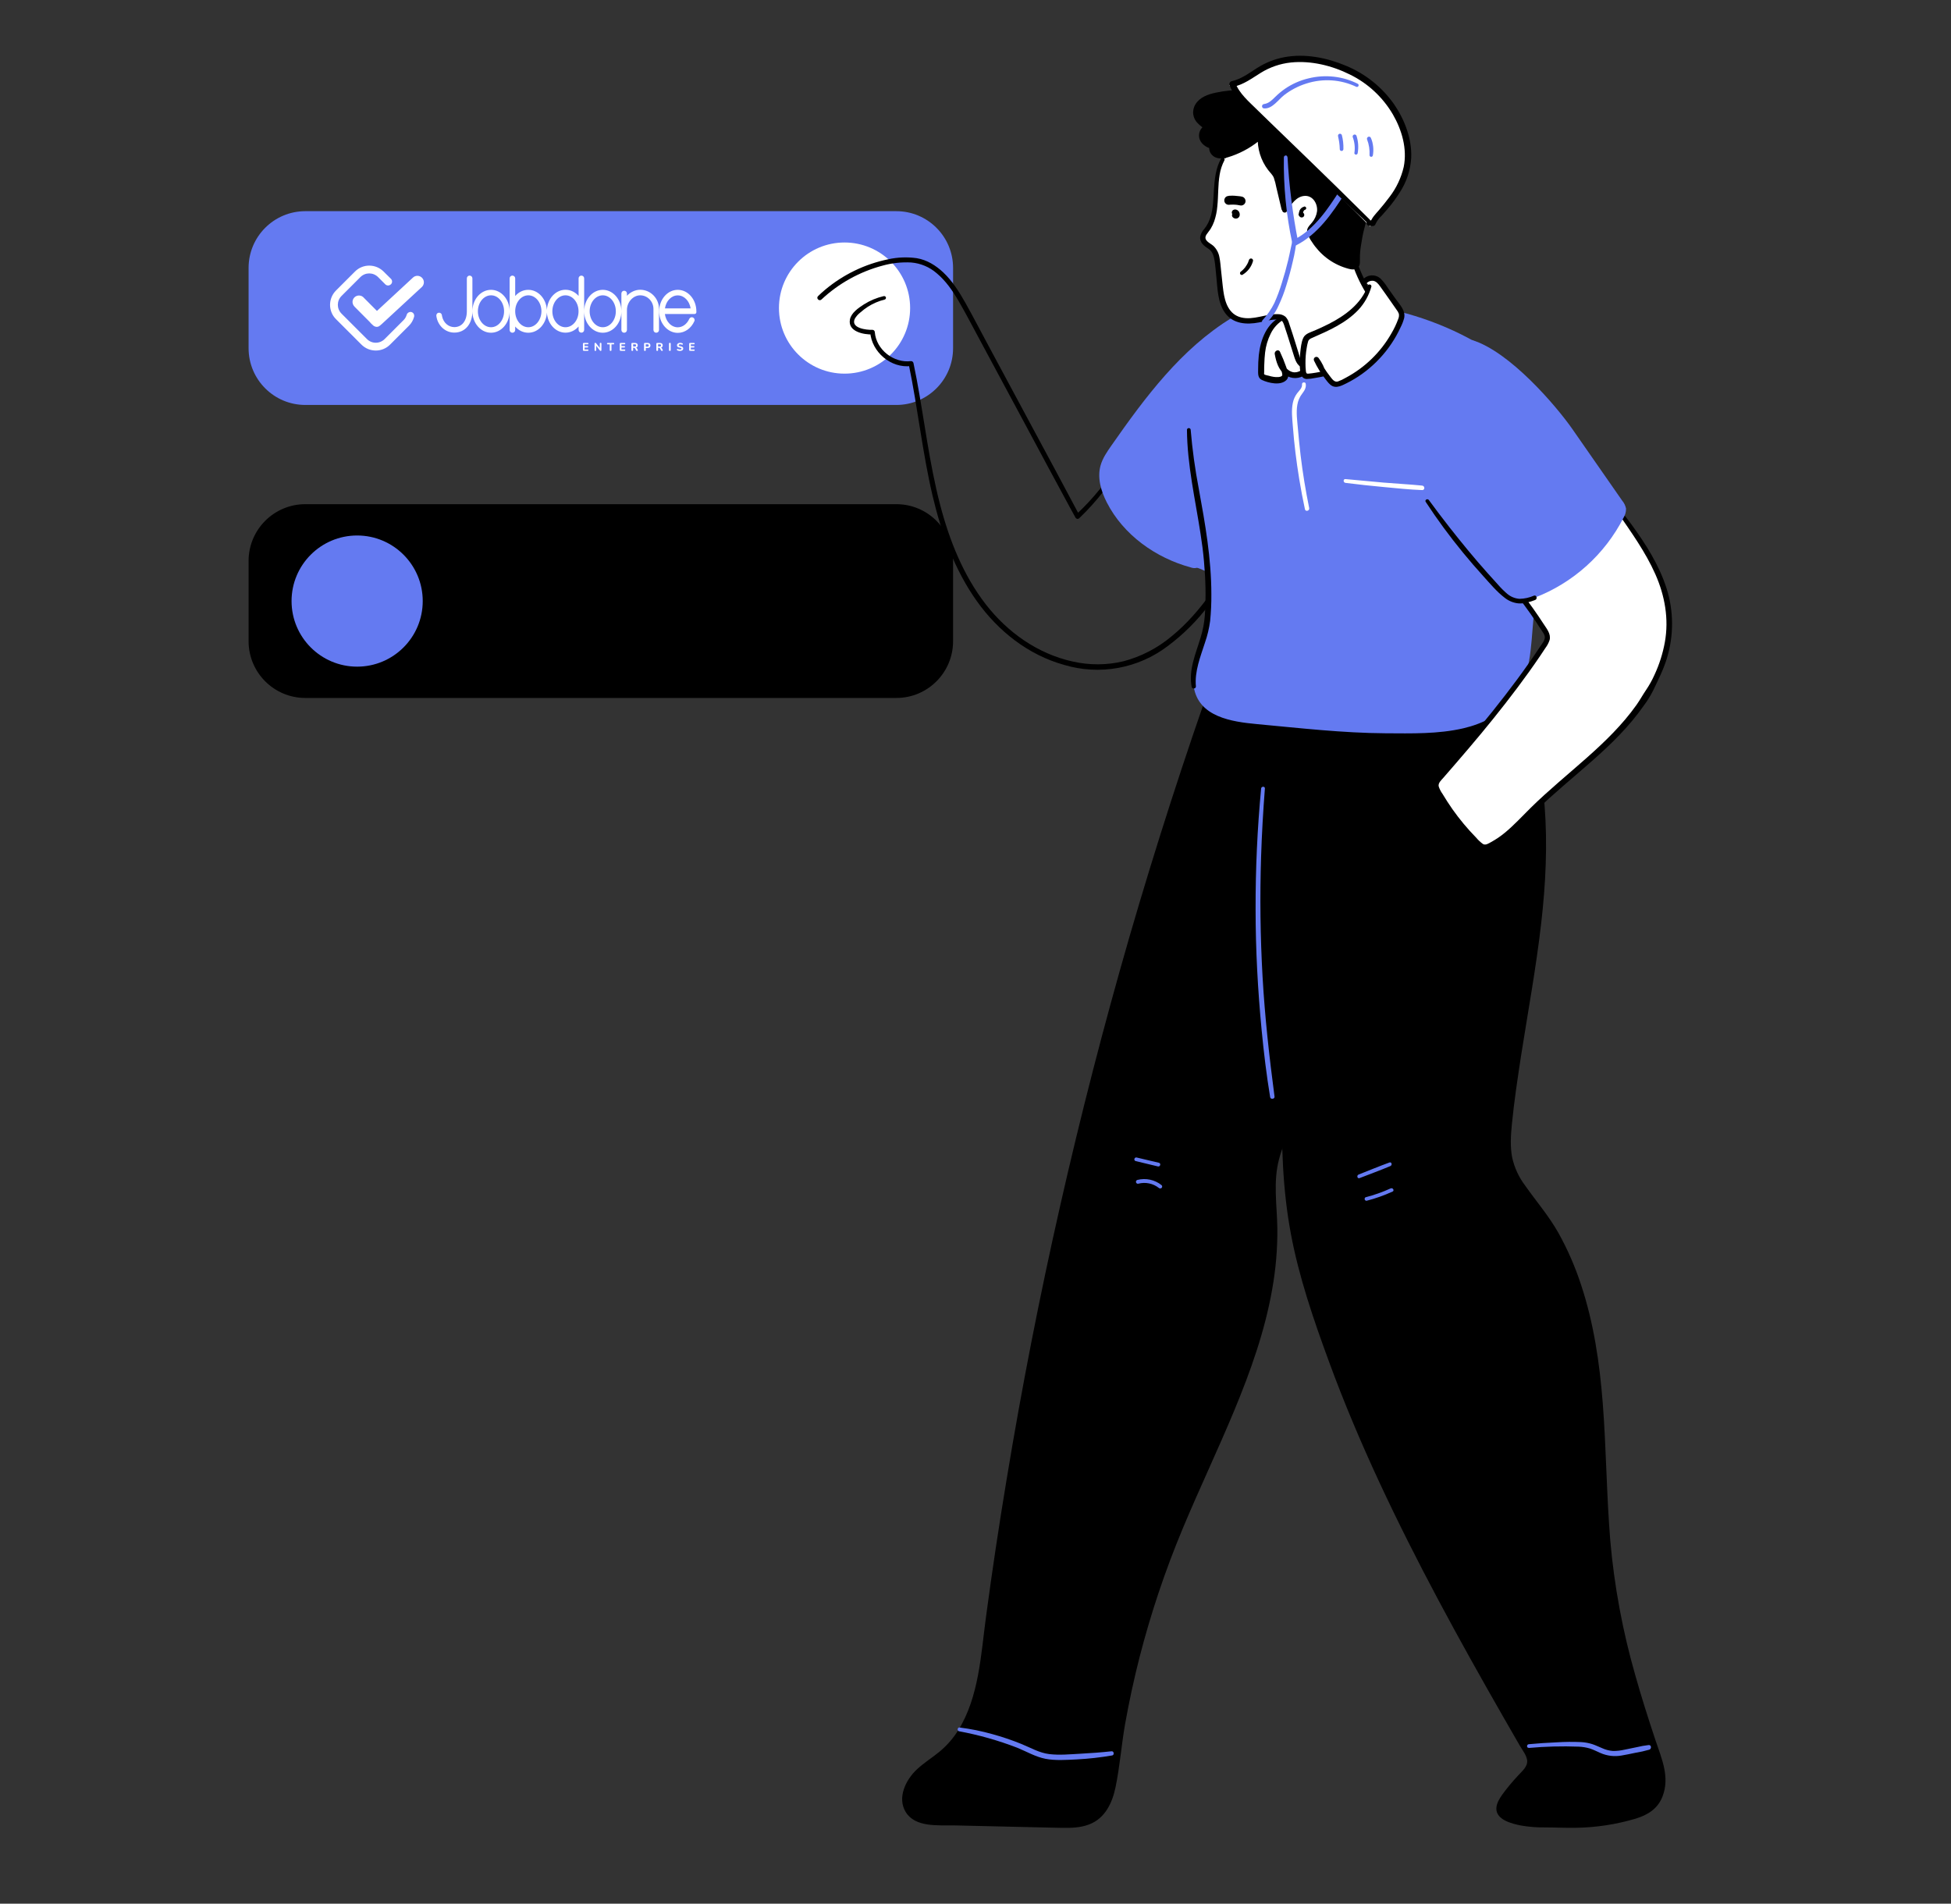 <svg width="331" height="323" viewBox="0 0 331 323" fill="none" xmlns="http://www.w3.org/2000/svg">
<rect x="0" y="0" width="331" height="323" fill="#333333" stroke="none"/>
<g clip-path="url(#clip0_2050_139225)">
<path d="M152.069 35.831H51.801C46.485 35.831 42.175 40.14 42.175 45.457V59.084C42.175 64.4 46.485 68.71 51.801 68.71H152.069C157.385 68.71 161.695 64.4 161.695 59.084V45.457C161.695 40.14 157.385 35.831 152.069 35.831Z" fill="#647AF1"/>
<path fill-rule="evenodd" clip-rule="evenodd" d="M69.539 52.939C69.569 52.924 69.598 52.924 69.627 52.924C69.994 52.924 70.287 53.218 70.272 53.599V53.599C70.272 53.643 70.272 53.687 70.257 53.731C70.257 53.76 70.243 53.804 70.228 53.833C70.082 54.361 69.788 54.859 69.378 55.27L66.183 58.465C64.849 59.813 62.665 59.813 61.316 58.465L57.007 54.156C55.658 52.822 55.658 50.638 57.007 49.289L60.217 46.079C61.551 44.731 63.735 44.731 65.083 46.079L66.3 47.281L66.359 47.34C66.461 47.457 66.52 47.618 66.52 47.779C66.52 47.955 66.446 48.117 66.329 48.234L66.285 48.263C66.168 48.366 66.021 48.439 65.846 48.439C65.655 48.439 65.494 48.366 65.376 48.249L65.362 48.234L64.145 47.017C63.31 46.182 61.976 46.182 61.14 47.017L57.945 50.213C57.109 51.048 57.109 52.382 57.945 53.218L62.254 57.527C63.075 58.362 64.424 58.362 65.259 57.527L68.454 54.331C68.704 54.082 68.88 53.789 68.982 53.467C69.041 53.188 69.261 52.983 69.539 52.939ZM71.914 47.897C71.914 48.23 71.768 48.524 71.54 48.724L64.746 55.006L64.744 55.003C64.709 55.033 64.674 55.064 64.639 55.095L64.639 55.095L64.639 55.095L64.639 55.095L64.639 55.095L64.639 55.095L64.639 55.095L64.639 55.095L64.639 55.095L64.638 55.095C64.436 55.275 64.227 55.46 63.94 55.46C63.736 55.46 63.551 55.389 63.39 55.278L63.383 55.284L63.339 55.24C63.276 55.192 63.218 55.137 63.163 55.079L62.885 54.815C62.845 54.774 62.811 54.729 62.783 54.682L60.144 52.03L60.148 52.026C59.943 51.825 59.814 51.545 59.806 51.239C59.806 50.623 60.305 50.139 60.906 50.139C61.254 50.139 61.568 50.307 61.77 50.565L63.953 52.757L70.027 47.129C70.228 46.923 70.508 46.797 70.814 46.797C71.415 46.797 71.914 47.296 71.914 47.897ZM83.304 49.175C81.561 49.175 80.146 50.798 80.146 52.816C80.146 54.822 81.561 56.456 83.304 56.456C85.042 56.456 86.453 54.833 86.462 52.835V55.985C86.462 56.248 86.671 56.456 86.934 56.456C87.197 56.456 87.406 56.248 87.406 55.985V55.404C87.987 56.072 88.776 56.456 89.632 56.456C91.314 56.456 92.69 54.935 92.785 53.025C92.884 54.93 94.258 56.445 95.937 56.445C96.782 56.445 97.571 56.072 98.163 55.392V55.974C98.163 56.237 98.372 56.445 98.635 56.445C98.898 56.445 99.107 56.237 99.107 55.974V52.815V47.233C99.107 46.97 98.898 46.762 98.635 46.762C98.372 46.762 98.163 46.97 98.163 47.233V50.216C97.582 49.547 96.793 49.164 95.937 49.164C94.252 49.164 92.874 50.691 92.784 52.605C92.68 50.686 91.304 49.175 89.632 49.175C88.776 49.175 87.998 49.547 87.406 50.227V47.233C87.406 46.97 87.197 46.762 86.934 46.762C86.671 46.762 86.462 46.97 86.462 47.233V52.796C86.453 50.787 85.042 49.175 83.304 49.175ZM83.304 55.524C82.076 55.524 81.078 54.307 81.078 52.816C81.078 51.324 82.076 50.107 83.304 50.107C84.532 50.096 85.519 51.313 85.519 52.816C85.519 54.307 84.532 55.524 83.304 55.524ZM87.406 52.815C87.406 54.307 88.403 55.524 89.632 55.524C90.849 55.524 91.847 54.307 91.858 52.815C91.858 51.324 90.86 50.107 89.632 50.107C88.403 50.107 87.406 51.324 87.406 52.815ZM95.937 55.524C94.709 55.524 93.711 54.307 93.711 52.815C93.711 51.324 94.709 50.107 95.937 50.107C97.166 50.107 98.153 51.324 98.153 52.815C98.163 54.307 97.166 55.524 95.937 55.524ZM99.107 52.816C99.107 50.809 100.521 49.175 102.265 49.175C104.003 49.175 105.414 50.798 105.423 52.796V49.8C105.423 49.537 105.632 49.328 105.895 49.328C106.158 49.328 106.366 49.537 106.366 49.8V50.184C106.98 49.537 107.792 49.164 108.614 49.164C110.38 49.164 111.817 50.633 111.806 52.432V52.816V55.985C111.806 56.248 111.597 56.456 111.334 56.456C111.071 56.456 110.863 56.248 110.863 55.985V52.432C110.863 51.149 109.854 50.107 108.614 50.107C107.419 50.107 106.366 51.258 106.366 52.585V55.985C106.366 56.248 106.158 56.456 105.895 56.456C105.632 56.456 105.423 56.248 105.423 55.985V52.835C105.414 54.833 104.003 56.456 102.265 56.456C100.521 56.456 99.107 54.822 99.107 52.816ZM100.039 52.816C100.039 54.307 101.037 55.524 102.265 55.524C103.493 55.524 104.48 54.318 104.48 52.816C104.48 51.324 103.493 50.107 102.265 50.107C101.037 50.107 100.039 51.324 100.039 52.816ZM111.828 52.827C111.828 50.809 113.242 49.175 114.986 49.175C116.73 49.175 118.144 50.809 118.144 52.837V52.969C118.144 53.145 118.002 53.276 117.826 53.276H112.804C112.88 53.857 113.111 54.395 113.473 54.8C113.878 55.272 114.427 55.535 114.986 55.535C115.797 55.535 116.543 54.987 116.938 54.11C117.015 53.934 117.19 53.824 117.377 53.824C117.434 53.824 117.483 53.841 117.538 53.86L117.563 53.868C117.804 53.978 117.914 54.252 117.804 54.493C117.256 55.722 116.181 56.478 114.986 56.478C113.242 56.478 111.828 54.833 111.828 52.827ZM117.168 52.322C116.971 51.05 116.061 50.118 114.986 50.118C113.911 50.118 113.001 51.05 112.815 52.322H117.168ZM80.146 47.233C80.146 46.97 79.937 46.762 79.674 46.762C79.411 46.762 79.203 46.97 79.203 47.233V52.804C79.203 54.449 78.369 55.502 77.075 55.502C76.088 55.502 75.244 54.767 75.013 53.715C74.994 53.646 74.983 53.569 74.973 53.499L74.97 53.473C74.937 53.232 74.739 53.057 74.498 53.057H74.443C74.323 53.068 74.202 53.133 74.125 53.232C74.048 53.331 74.016 53.452 74.026 53.583C74.037 53.693 74.059 53.802 74.081 53.901C74.41 55.392 75.639 56.434 77.075 56.434C78.918 56.434 80.146 54.965 80.146 52.782V47.233ZM98.938 59.487C98.965 59.514 99.003 59.527 99.053 59.527H99.718C99.756 59.527 99.784 59.517 99.803 59.498C99.824 59.478 99.834 59.449 99.834 59.411C99.834 59.374 99.824 59.346 99.803 59.327C99.784 59.306 99.756 59.296 99.718 59.296H99.18V58.961H99.674C99.713 58.961 99.743 58.951 99.761 58.932C99.782 58.912 99.792 58.883 99.792 58.845C99.792 58.807 99.782 58.778 99.761 58.759C99.743 58.739 99.713 58.728 99.674 58.728H99.18V58.414H99.718C99.756 58.414 99.784 58.404 99.803 58.386C99.824 58.365 99.834 58.336 99.834 58.298C99.834 58.261 99.824 58.233 99.803 58.214C99.784 58.194 99.756 58.184 99.718 58.184H99.053C99.003 58.184 98.965 58.197 98.938 58.224C98.912 58.25 98.898 58.288 98.898 58.338V59.373C98.898 59.422 98.912 59.46 98.938 59.487ZM100.906 59.508C100.93 59.532 100.964 59.544 101.009 59.544C101.054 59.544 101.089 59.532 101.111 59.508C101.134 59.482 101.146 59.447 101.146 59.401V58.668L101.763 59.456C101.787 59.487 101.81 59.509 101.83 59.523C101.851 59.537 101.88 59.544 101.916 59.544C101.952 59.544 101.982 59.532 102.003 59.508C102.025 59.482 102.036 59.449 102.036 59.407V58.307C102.036 58.263 102.024 58.229 101.999 58.204C101.977 58.179 101.943 58.166 101.898 58.166C101.854 58.166 101.82 58.179 101.796 58.204C101.773 58.229 101.761 58.263 101.761 58.307V59.038L101.144 58.252C101.12 58.222 101.098 58.2 101.079 58.187C101.061 58.173 101.035 58.166 101.001 58.166C100.962 58.166 100.93 58.179 100.906 58.204C100.883 58.23 100.871 58.267 100.871 58.315V59.401C100.871 59.447 100.883 59.482 100.906 59.508ZM103.484 59.504C103.509 59.531 103.546 59.544 103.594 59.544C103.643 59.544 103.679 59.531 103.703 59.504C103.728 59.477 103.741 59.44 103.741 59.392V58.427H104.078C104.118 58.427 104.148 58.417 104.17 58.395C104.191 58.373 104.202 58.343 104.202 58.305C104.202 58.266 104.191 58.236 104.17 58.216C104.148 58.194 104.118 58.184 104.078 58.184H103.108C103.069 58.184 103.038 58.194 103.017 58.216C102.995 58.236 102.984 58.266 102.984 58.305C102.984 58.343 102.995 58.373 103.017 58.395C103.038 58.417 103.069 58.427 103.108 58.427H103.446V59.392C103.446 59.44 103.458 59.477 103.484 59.504ZM105.189 59.487C105.215 59.514 105.254 59.527 105.303 59.527H105.968C106.006 59.527 106.035 59.517 106.054 59.498C106.074 59.478 106.084 59.449 106.084 59.411C106.084 59.374 106.074 59.346 106.054 59.327C106.035 59.306 106.006 59.296 105.968 59.296H105.431V58.961H105.924C105.964 58.961 105.993 58.951 106.012 58.932C106.032 58.912 106.042 58.883 106.042 58.845C106.042 58.807 106.032 58.778 106.012 58.759C105.993 58.739 105.964 58.728 105.924 58.728H105.431V58.414H105.968C106.006 58.414 106.035 58.404 106.054 58.386C106.074 58.365 106.084 58.336 106.084 58.298C106.084 58.261 106.074 58.233 106.054 58.214C106.035 58.194 106.006 58.184 105.968 58.184H105.303C105.254 58.184 105.215 58.197 105.189 58.224C105.162 58.25 105.149 58.288 105.149 58.338V59.373C105.149 59.422 105.162 59.46 105.189 59.487ZM107.16 59.504C107.185 59.531 107.222 59.544 107.271 59.544C107.319 59.544 107.355 59.531 107.379 59.504C107.405 59.477 107.417 59.44 107.417 59.392V59.007H107.562C107.601 59.007 107.634 59.013 107.661 59.026C107.689 59.038 107.713 59.063 107.732 59.098L107.915 59.435C107.935 59.472 107.958 59.499 107.983 59.517C108.01 59.535 108.044 59.544 108.086 59.544C108.128 59.544 108.16 59.535 108.181 59.515C108.203 59.496 108.214 59.472 108.216 59.441C108.217 59.411 108.209 59.38 108.191 59.348L108.073 59.129C108.044 59.075 108.009 59.036 107.968 59.011C107.95 58.998 107.931 58.989 107.91 58.982C107.938 58.975 107.964 58.965 107.989 58.953C108.059 58.92 108.112 58.873 108.149 58.812C108.186 58.751 108.204 58.679 108.204 58.595C108.204 58.465 108.164 58.364 108.082 58.292C108.001 58.22 107.885 58.184 107.735 58.184H107.272C107.224 58.184 107.187 58.196 107.16 58.222C107.135 58.247 107.122 58.285 107.122 58.334V59.392C107.122 59.44 107.135 59.477 107.16 59.504ZM107.682 58.793H107.417V58.414H107.682C107.761 58.414 107.82 58.43 107.859 58.462C107.9 58.493 107.92 58.54 107.92 58.603C107.92 58.666 107.9 58.714 107.859 58.746C107.82 58.777 107.761 58.793 107.682 58.793ZM109.306 59.504C109.332 59.531 109.368 59.544 109.417 59.544C109.465 59.544 109.501 59.531 109.525 59.504C109.551 59.477 109.563 59.44 109.563 59.392V59.043H109.882C110.032 59.043 110.147 59.005 110.228 58.928C110.31 58.852 110.35 58.747 110.35 58.612C110.35 58.478 110.31 58.373 110.228 58.298C110.147 58.222 110.032 58.184 109.882 58.184H109.419C109.37 58.184 109.333 58.196 109.306 58.222C109.281 58.247 109.268 58.285 109.268 58.334V59.392C109.268 59.44 109.281 59.477 109.306 59.504ZM109.832 58.814H109.563V58.414H109.832C109.908 58.414 109.966 58.431 110.005 58.464C110.046 58.497 110.066 58.546 110.066 58.612C110.066 58.678 110.046 58.728 110.005 58.763C109.966 58.797 109.908 58.814 109.832 58.814ZM111.391 59.504C111.416 59.531 111.453 59.544 111.501 59.544C111.55 59.544 111.586 59.531 111.61 59.504C111.635 59.477 111.648 59.44 111.648 59.392V59.007H111.793C111.832 59.007 111.865 59.013 111.892 59.026C111.92 59.038 111.943 59.063 111.963 59.098L112.145 59.435C112.166 59.472 112.189 59.499 112.214 59.517C112.241 59.535 112.275 59.544 112.317 59.544C112.359 59.544 112.391 59.535 112.412 59.515C112.434 59.496 112.445 59.472 112.447 59.441C112.448 59.411 112.44 59.38 112.422 59.348L112.304 59.129C112.274 59.075 112.239 59.036 112.199 59.011C112.181 58.998 112.161 58.989 112.141 58.982C112.169 58.975 112.195 58.965 112.22 58.953C112.29 58.92 112.343 58.873 112.38 58.812C112.417 58.751 112.435 58.679 112.435 58.595C112.435 58.465 112.394 58.364 112.313 58.292C112.232 58.22 112.116 58.184 111.966 58.184H111.503C111.455 58.184 111.418 58.196 111.391 58.222C111.365 58.247 111.353 58.285 111.353 58.334V59.392C111.353 59.44 111.365 59.477 111.391 59.504ZM111.913 58.793H111.648V58.414H111.913C111.992 58.414 112.051 58.43 112.09 58.462C112.131 58.493 112.151 58.54 112.151 58.603C112.151 58.666 112.131 58.714 112.09 58.746C112.051 58.777 111.992 58.793 111.913 58.793ZM113.537 59.504C113.562 59.531 113.599 59.544 113.648 59.544C113.696 59.544 113.732 59.531 113.756 59.504C113.782 59.477 113.794 59.44 113.794 59.392V58.319C113.794 58.27 113.782 58.233 113.756 58.206C113.731 58.18 113.695 58.166 113.648 58.166C113.599 58.166 113.562 58.18 113.537 58.206C113.512 58.233 113.499 58.27 113.499 58.319V59.392C113.499 59.44 113.512 59.477 113.537 59.504ZM115.2 59.535C115.256 59.543 115.311 59.548 115.364 59.548C115.448 59.548 115.524 59.538 115.591 59.519C115.658 59.499 115.716 59.47 115.764 59.434C115.813 59.397 115.849 59.353 115.875 59.302C115.9 59.25 115.913 59.192 115.913 59.129C115.913 59.032 115.882 58.955 115.821 58.896C115.761 58.836 115.668 58.793 115.543 58.767L115.328 58.721C115.262 58.707 115.216 58.688 115.189 58.666C115.162 58.643 115.149 58.613 115.149 58.576C115.149 58.543 115.158 58.514 115.177 58.488C115.198 58.463 115.226 58.443 115.263 58.429C115.301 58.415 115.347 58.408 115.4 58.408C115.45 58.408 115.498 58.413 115.545 58.424C115.592 58.434 115.637 58.45 115.679 58.471C115.713 58.488 115.742 58.493 115.766 58.488C115.79 58.483 115.81 58.472 115.825 58.454C115.842 58.436 115.851 58.416 115.854 58.393C115.858 58.369 115.855 58.345 115.844 58.323C115.835 58.298 115.818 58.279 115.793 58.264C115.741 58.23 115.68 58.206 115.612 58.189C115.543 58.171 115.473 58.163 115.402 58.163C115.322 58.163 115.249 58.173 115.181 58.193C115.115 58.213 115.058 58.243 115.01 58.281C114.961 58.319 114.924 58.364 114.897 58.416C114.871 58.468 114.857 58.526 114.857 58.589C114.857 58.69 114.887 58.771 114.945 58.833C115.005 58.894 115.095 58.937 115.217 58.963L115.433 59.009C115.503 59.024 115.552 59.042 115.579 59.064C115.607 59.085 115.621 59.115 115.621 59.151C115.621 59.195 115.602 59.231 115.562 59.26C115.523 59.288 115.457 59.302 115.364 59.302C115.303 59.302 115.242 59.295 115.179 59.281C115.118 59.267 115.062 59.245 115.01 59.216C114.979 59.201 114.951 59.197 114.926 59.203C114.902 59.208 114.881 59.221 114.865 59.241C114.85 59.26 114.84 59.282 114.836 59.308C114.834 59.333 114.838 59.358 114.85 59.384C114.861 59.408 114.881 59.428 114.909 59.443C114.948 59.466 114.993 59.485 115.042 59.5C115.093 59.515 115.146 59.527 115.2 59.535ZM116.964 59.487C116.991 59.514 117.029 59.527 117.078 59.527H117.743C117.782 59.527 117.81 59.517 117.829 59.498C117.849 59.478 117.86 59.449 117.86 59.411C117.86 59.374 117.849 59.346 117.829 59.327C117.81 59.306 117.782 59.296 117.743 59.296H117.206V58.961H117.7C117.739 58.961 117.768 58.951 117.787 58.932C117.808 58.912 117.818 58.883 117.818 58.845C117.818 58.807 117.808 58.778 117.787 58.759C117.768 58.739 117.739 58.728 117.7 58.728H117.206V58.414H117.743C117.782 58.414 117.81 58.404 117.829 58.386C117.849 58.365 117.86 58.336 117.86 58.298C117.86 58.261 117.849 58.233 117.829 58.214C117.81 58.194 117.782 58.184 117.743 58.184H117.078C117.029 58.184 116.991 58.197 116.964 58.224C116.937 58.25 116.924 58.288 116.924 58.338V59.373C116.924 59.422 116.937 59.46 116.964 59.487Z" fill="white"/>
<path d="M143.282 63.397C149.427 63.397 154.409 58.416 154.409 52.27C154.409 46.125 149.427 41.144 143.282 41.144C137.136 41.144 132.155 46.125 132.155 52.27C132.155 58.416 137.136 63.397 143.282 63.397Z" fill="white"/>
<path d="M152.069 85.545H51.801C46.485 85.545 42.175 89.855 42.175 95.171V108.798C42.175 114.115 46.485 118.424 51.801 118.424H152.069C157.385 118.424 161.695 114.115 161.695 108.798V95.171C161.695 89.855 157.385 85.545 152.069 85.545Z" fill="black"/>
<path d="M60.592 113.112C66.737 113.112 71.719 108.13 71.719 101.985C71.719 95.84 66.737 90.858 60.592 90.858C54.446 90.858 49.465 95.84 49.465 101.985C49.465 108.13 54.446 113.112 60.592 113.112Z" fill="#647AF1"/>
<path d="M190.072 78.005C188.017 81.471 185.473 84.622 182.519 87.361L183.139 87.442C180.568 82.563 177.932 77.703 175.319 72.837L167.48 58.245C166.243 55.944 165.041 53.624 163.762 51.345C162.73 49.51 161.579 47.684 160.04 46.231C158.786 45.045 157.26 44.094 155.54 43.808C153.935 43.581 152.303 43.641 150.719 43.985C146.759 44.794 143.064 46.578 139.968 49.175C139.56 49.516 139.168 49.876 138.789 50.246C138.409 50.615 138.981 51.181 139.364 50.821C142.296 48.077 145.861 46.101 149.742 45.068C151.322 44.628 152.964 44.449 154.602 44.538C156.193 44.672 157.701 45.307 158.908 46.354C160.48 47.662 161.644 49.375 162.666 51.13C163.903 53.254 165.025 55.449 166.201 57.615L173.854 71.854C176.402 76.601 178.935 81.361 181.513 86.092L182.477 87.847C182.508 87.898 182.55 87.942 182.6 87.975C182.651 88.008 182.708 88.029 182.767 88.037C182.827 88.045 182.888 88.039 182.945 88.02C183.002 88.001 183.054 87.969 183.097 87.927C186.057 85.103 188.579 81.853 190.579 78.285C190.617 78.22 190.628 78.143 190.609 78.07C190.59 77.998 190.543 77.936 190.478 77.898C190.413 77.86 190.336 77.849 190.263 77.868C190.191 77.887 190.129 77.934 190.091 77.999L190.072 78.005Z" fill="black"/>
<path d="M211.342 53.424C210.587 53.071 209.712 53.492 208.999 53.925C200.43 59.126 194.263 67.424 188.526 75.639C187.793 76.69 187.05 77.77 186.71 79.004C186.138 81.094 186.793 83.331 187.78 85.256C190.595 90.764 196.066 94.66 202.034 96.28C202.359 96.4 202.712 96.422 203.05 96.344C203.371 96.238 208.044 98.687 208.269 98.427C212.968 92.944 215.562 86.908 219.496 80.853" fill="#647AF1"/>
<path d="M149.932 50.242C148.736 50.519 147.596 50.996 146.56 51.653C145.654 52.235 144.4 53.09 144.195 54.224C143.822 56.275 146.55 56.796 148.032 56.744L147.634 56.346C147.875 59.733 151.169 62.539 154.576 62.105L154.168 61.784C155.704 69.176 156.485 76.732 158.214 84.099C159.696 90.405 161.939 96.678 165.722 101.988C169.357 107.092 174.438 111.116 180.529 112.813C183.501 113.704 186.642 113.881 189.696 113.328C192.749 112.775 195.629 111.508 198.1 109.631C200.767 107.646 203.133 105.286 205.126 102.624C206.235 101.191 207.27 99.7 208.272 98.189C208.761 97.45 209.237 96.711 209.719 95.968C210.198 95.305 210.602 94.59 210.924 93.837C211.068 93.504 211.128 93.14 211.099 92.778C211.069 92.416 210.95 92.066 210.754 91.761C210.432 91.311 209.687 91.726 209.998 92.201C210.432 92.87 210.034 93.693 209.677 94.306C209.269 95.01 208.803 95.682 208.359 96.364C207.411 97.826 206.447 99.275 205.425 100.686C203.496 103.364 201.317 105.896 198.743 107.985C196.375 109.967 193.6 111.405 190.615 112.196C187.78 112.874 184.827 112.889 181.985 112.241C176.052 110.933 170.919 107.285 167.233 102.522C163.398 97.569 161.049 91.616 159.487 85.6C157.661 78.584 156.842 71.368 155.505 64.255C155.338 63.364 155.161 62.476 154.974 61.591C154.952 61.499 154.9 61.418 154.826 61.36C154.752 61.302 154.66 61.27 154.566 61.27C151.641 61.649 148.652 59.341 148.418 56.359C148.416 56.254 148.374 56.155 148.3 56.081C148.226 56.007 148.127 55.965 148.022 55.963C147.042 56.005 144.246 55.697 145.033 54.064C145.281 53.646 145.609 53.282 145.998 52.99C146.388 52.643 146.805 52.326 147.245 52.042C148.122 51.486 149.083 51.075 150.092 50.827C150.169 50.806 150.234 50.755 150.273 50.686C150.312 50.616 150.322 50.534 150.301 50.458C150.28 50.381 150.229 50.316 150.16 50.277C150.09 50.237 150.008 50.227 149.932 50.249V50.242Z" fill="black"/>
<path d="M222.395 115.776C220.681 135.889 219.342 156.031 218.377 176.2C217.86 187.092 217.461 198.094 219.409 208.822C220.791 216.43 223.333 223.774 225.991 231.034C234.399 253.979 247.05 276.5 259.292 297.722C259.53 298.136 259.631 298.615 259.579 299.09C259.527 299.565 259.325 300.011 259.003 300.364C254.824 304.96 252.841 307.206 255.641 308.479C258.768 309.896 261.291 309.482 265.302 309.63C268.847 309.755 272.392 309.385 275.834 308.53C279.283 307.682 281.195 306.891 281.98 303.484C282.294 302.046 282.201 300.549 281.71 299.162C278.226 289.012 274.96 278.704 273.472 268.072C271.955 257.27 272.283 246.291 271.222 235.431C270.162 224.571 267.568 213.482 260.973 204.804C259.308 202.609 257.367 200.523 256.473 197.914C255.621 195.41 255.83 192.684 256.113 190.055C257.601 176.264 260.908 162.701 261.693 148.848C262.477 134.996 260.455 120.395 252.34 109.155" fill="black"/>
<path d="M222.08 115.776C220.702 131.518 219.55 147.281 218.625 163.064C218.175 170.874 217.699 178.7 217.529 186.526C217.365 194.144 217.6 201.812 219.001 209.32C220.389 216.745 222.858 223.905 225.451 230.979C227.99 237.912 230.867 244.716 233.975 251.408C240.31 265.051 247.561 278.254 255.033 291.3C255.967 292.929 256.904 294.556 257.842 296.182C258.267 296.915 258.941 297.754 259.08 298.596C259.263 299.734 258.202 300.524 257.521 301.296C256.583 302.296 255.706 303.353 254.895 304.458C254.423 305.133 253.905 305.937 253.867 306.788C253.777 308.791 256.56 309.446 258.045 309.739C259.368 309.97 260.71 310.077 262.053 310.06C263.827 310.06 265.604 310.157 267.375 310.125C270.807 310.074 274.216 309.552 277.506 308.572C279.54 307.949 281.221 306.917 282.034 304.87C283.355 301.53 281.912 298.422 280.851 295.228C279.637 291.589 278.473 287.929 277.435 284.232C275.294 276.779 273.874 269.138 273.196 261.413C272.553 253.616 272.521 245.783 271.91 237.986C271.38 231.237 270.387 224.487 268.259 218.059C267.262 214.988 265.971 212.02 264.402 209.198C262.769 206.305 260.645 203.843 258.736 201.14C257.677 199.734 256.932 198.118 256.55 196.4C256.193 194.549 256.316 192.633 256.499 190.769C256.878 186.896 257.463 183.039 258.048 179.198C259.227 171.668 260.619 164.163 261.481 156.588C262.994 143.41 262.814 129.526 257.428 117.158C256.165 114.252 254.599 111.487 252.754 108.911C252.391 108.397 251.533 108.889 251.906 109.406C259.51 120.028 261.696 133.395 261.32 146.206C260.883 161.168 257.084 175.743 255.583 190.592C255.261 193.88 255.284 197.136 256.949 200.086C258.533 202.889 260.854 205.229 262.567 207.941C266.077 213.534 268.172 219.885 269.448 226.329C272.315 240.814 270.978 255.731 273.34 270.284C274.539 277.676 276.554 284.895 278.833 292.01C279.399 293.774 279.981 295.534 280.581 297.291C281.224 299.162 281.954 300.99 281.607 303.006C281.401 304.201 280.945 305.422 280.041 306.265C279.206 307.039 278.113 307.431 277.024 307.743C273.577 308.738 270.004 309.229 266.417 309.199C263.419 309.18 260.073 309.459 257.171 308.579C256.422 308.35 254.879 307.978 254.773 306.972C254.683 306.11 255.486 305.152 255.968 304.516C256.955 303.231 258.103 302.054 259.183 300.83C259.954 299.949 260.291 298.856 259.825 297.735C259.134 296.128 258.048 294.607 257.18 293.09C256.276 291.509 255.374 289.927 254.474 288.343C252.661 285.155 250.867 281.955 249.09 278.743C245.523 272.28 242.055 265.761 238.777 259.137C232.223 245.931 226.281 232.255 222.138 218.085C220.029 210.85 218.815 203.384 218.522 195.853C218.201 188.3 218.589 180.748 218.949 173.188C219.689 157.802 220.64 142.428 221.803 127.067C222.088 123.294 222.39 119.522 222.707 115.75C222.739 115.349 222.115 115.352 222.064 115.75L222.08 115.776Z" fill="black"/>
<path d="M206.518 113.796C187.664 167.208 174.486 222.456 167.2 278.627C166.329 285.335 165.23 292.682 160.171 297.175C158.49 298.67 156.443 299.762 155.003 301.488C153.563 303.214 152.933 305.966 154.421 307.65C155.617 309 157.636 309.138 159.442 309.176L179.587 309.639C181.728 309.691 184.023 309.694 185.797 308.498C188.333 306.788 188.853 303.356 189.236 300.309C190.902 287.081 194.25 274.12 199.199 261.741C206.392 243.771 217.13 226.126 216.233 206.781C216.115 204.28 215.8 201.777 216.066 199.289C216.529 194.96 218.702 191.035 220.707 187.172C225.087 178.734 228.846 169.988 231.956 161.004C237.816 144.059 240.875 123.811 230.298 109.3" fill="black"/>
<path d="M206.206 113.71C200.916 128.604 196.064 143.648 191.65 158.844C187.279 173.963 183.352 189.203 179.87 204.564C176.373 219.97 173.339 235.477 170.768 251.087C169.483 258.819 168.32 266.571 167.281 274.34C166.416 280.746 166.095 287.897 162.595 293.537C161.749 294.904 160.69 296.127 159.458 297.16C158.172 298.223 156.755 299.088 155.54 300.232C153.679 301.974 152.162 305.024 153.67 307.467C155.296 310.096 159.178 309.672 161.807 309.717L174.053 310C176.058 310.045 178.064 310.102 180.066 310.135C181.654 310.16 183.3 310.135 184.801 309.546C187.491 308.515 188.706 305.905 189.258 303.247C189.985 299.744 190.252 296.134 190.865 292.608C191.545 288.773 192.366 284.967 193.331 281.189C195.237 273.766 197.676 266.49 200.63 259.417C203.442 252.668 206.604 246.06 209.407 239.304C212.158 232.67 214.594 225.847 215.835 218.757C216.454 215.324 216.746 211.841 216.709 208.353C216.651 204.419 215.97 200.53 217.005 196.66C217.969 193.019 219.898 189.725 221.604 186.392C223.391 182.897 225.074 179.35 226.653 175.75C229.601 169.02 232.275 162.123 234.309 155.058C237.813 142.89 239.69 129.124 235.003 117.001C233.9 114.184 232.436 111.522 230.648 109.082C230.327 108.645 229.594 109.066 229.916 109.512C237.581 120.119 237.851 133.939 235.453 146.339C234.168 152.966 232.108 159.397 229.739 165.709C227.014 172.969 223.86 180.06 220.293 186.944C218.708 190.004 217.024 193.07 216.115 196.419C215.15 200.09 215.652 203.747 215.793 207.482C216.025 214.534 214.681 221.521 212.579 228.225C208.253 241.952 201.06 254.58 196.313 268.137C193.803 275.315 191.818 282.667 190.374 290.134C189.673 293.743 189.156 297.375 188.657 301.016C188.259 303.893 187.568 307.403 184.54 308.608C182.914 309.251 181.098 309.183 179.382 309.145L173.458 309.01L161.415 308.736C158.507 308.669 153.322 308.852 154.129 304.439C154.743 301.081 158.205 299.573 160.515 297.519C165.089 293.454 166.477 287.125 167.316 281.334C168.393 273.916 169.319 266.479 170.466 259.07C172.823 243.829 175.615 228.665 178.842 213.576C182.041 198.553 185.669 183.631 189.728 168.808C193.799 153.933 198.281 139.18 203.175 124.547C204.371 120.982 205.59 117.426 206.833 113.88C206.974 113.482 206.344 113.314 206.206 113.707V113.71Z" fill="black"/>
<path d="M256.026 61.797C244.285 52.797 228.508 49.262 214.051 52.438C211.519 52.99 208.963 53.771 206.916 55.362C201.909 59.261 201.452 66.553 201.69 72.891C201.96 79.876 203.786 86.641 204.583 93.558C205.052 97.396 205.137 101.272 204.837 105.128C204.535 108.792 201.944 112.777 202.519 116.48C203.304 121.655 208.976 122.464 213.273 122.863C220.534 123.535 227.801 124.377 235.103 124.419C239.455 124.441 243.999 124.566 248.261 123.573C251.475 122.828 254.593 121.288 256.656 118.72C259.774 114.841 259.703 109.766 260.153 105.064C260.77 98.636 261.497 92.224 262.168 85.805C262.576 81.884 262.988 77.912 262.425 74.007C261.863 70.102 259.465 64.599 256.422 62.096" fill="#647AF1"/>
<path d="M217.709 53.9C216.102 54.659 215.009 56.288 214.495 58.004C213.981 59.721 213.968 61.54 213.955 63.327C213.938 63.414 213.939 63.504 213.959 63.59C213.978 63.677 214.015 63.759 214.068 63.83C214.12 63.902 214.187 63.962 214.264 64.006C214.341 64.051 214.426 64.079 214.514 64.088C215.501 64.41 216.59 64.731 217.548 64.33C217.725 64.266 217.877 64.148 217.982 63.992C218.035 63.859 218.06 63.717 218.057 63.574C218.053 63.431 218.021 63.29 217.963 63.16C217.628 62.061 217.217 60.987 216.732 59.946C216.836 60.788 217.104 61.603 217.519 62.343C217.73 62.712 218.025 63.026 218.379 63.261C218.734 63.495 219.138 63.643 219.56 63.693C220.691 63.761 221.665 62.903 222.34 61.99C223.37 60.633 224 59.016 224.159 57.32C224.31 55.618 223.855 53.917 222.874 52.518" fill="white"/>
<path d="M217.548 53.623C214.906 54.761 213.855 57.596 213.563 60.267C213.485 61.06 213.447 61.857 213.45 62.655C213.45 63.362 213.351 64.143 214.112 64.483C215.231 64.985 217.246 65.48 218.246 64.483C218.869 63.863 218.442 62.934 218.201 62.234C217.898 61.368 217.551 60.52 217.159 59.691C216.908 59.158 216.172 59.559 216.266 60.067C216.507 61.401 216.908 62.77 218.053 63.603C218.552 63.967 219.157 64.159 219.775 64.149C220.393 64.139 220.991 63.928 221.479 63.548C222.511 62.732 223.32 61.669 223.831 60.456C224.428 59.2 224.725 57.823 224.699 56.432C224.651 54.964 224.233 53.27 223.192 52.18C222.832 51.804 222.269 52.283 222.494 52.723C223.009 53.733 223.491 54.687 223.626 55.831C223.752 56.959 223.627 58.1 223.259 59.174C222.904 60.269 222.326 61.279 221.562 62.14C220.9 62.86 219.955 63.49 218.956 63.008C217.754 62.426 217.416 60.996 217.211 59.794L216.314 60.173C216.577 60.749 216.818 61.331 217.034 61.925C217.137 62.205 217.233 62.487 217.326 62.773C217.458 63.04 217.535 63.329 217.554 63.625C217.484 64.072 216.433 63.998 216.118 63.947C215.831 63.906 215.549 63.843 215.273 63.757C215.112 63.712 214.565 63.635 214.475 63.487C214.44 63.432 214.475 63.217 214.475 63.166C214.475 63.018 214.475 62.867 214.475 62.719C214.475 62.398 214.475 62.076 214.498 61.755C214.517 61.112 214.556 60.469 214.63 59.826C214.755 58.718 215.072 57.64 215.568 56.641C216.062 55.604 216.863 54.745 217.863 54.179C218.229 53.98 217.908 53.475 217.542 53.63L217.548 53.623Z" fill="black"/>
<path d="M201.375 72.892C201.414 78.879 202.786 84.735 203.689 90.627C204.174 93.664 204.452 96.731 204.522 99.806C204.547 101.338 204.51 102.87 204.409 104.402C204.313 105.692 204.071 106.966 203.686 108.201C202.866 110.913 201.623 113.665 202.175 116.557C202.253 116.956 202.927 116.879 202.892 116.461C202.654 113.909 203.667 111.408 204.435 109.027C204.849 107.836 205.142 106.606 205.309 105.356C205.458 103.853 205.527 102.342 205.515 100.831C205.515 94.802 204.467 88.868 203.387 82.961C202.748 79.629 202.285 76.266 202.002 72.885C201.986 72.814 201.946 72.751 201.889 72.705C201.832 72.66 201.761 72.635 201.688 72.635C201.616 72.635 201.545 72.66 201.488 72.705C201.431 72.751 201.391 72.814 201.375 72.885V72.892Z" fill="black"/>
<path d="M274.742 86.824C278.65 92.166 282.703 97.89 283.182 104.501C283.686 111.514 279.968 118.219 275.249 123.422C270.531 128.626 264.73 132.743 259.742 137.712C257.559 139.884 255.454 142.269 252.671 143.561C252.421 143.701 252.138 143.77 251.851 143.764C251.492 143.682 251.17 143.486 250.932 143.205C248.217 140.574 245.888 137.573 244.016 134.289C243.774 133.951 243.64 133.547 243.63 133.132C243.723 132.702 243.947 132.312 244.273 132.017C250.559 124.801 256.766 117.47 262.001 109.457C262.303 108.995 262.618 108.471 262.532 107.924C262.467 107.628 262.342 107.348 262.165 107.101C260.238 104.004 258.075 101.06 255.695 98.295" fill="white"/>
<path d="M274.468 86.985C276.776 90.344 279.19 93.699 280.845 97.437C282.452 101.066 283.162 105.032 282.452 108.966C282.105 110.882 281.513 112.745 280.691 114.51C280.289 115.406 279.81 116.267 279.26 117.081C278.701 117.901 278.226 118.775 277.653 119.588C275.262 122.963 272.273 125.855 269.191 128.587C266.022 131.403 262.724 134.083 259.7 137.059C258.273 138.464 256.92 139.952 255.374 141.238C254.622 141.866 253.81 142.42 252.951 142.89C252.552 143.102 252.054 143.459 251.604 143.211C251.18 142.907 250.797 142.551 250.463 142.15C248.987 140.645 247.633 139.023 246.416 137.301C245.819 136.443 245.255 135.572 244.726 134.688C244.446 134.303 244.229 133.877 244.083 133.424C243.964 132.849 244.52 132.377 244.858 131.988C247.75 128.661 250.643 125.312 253.401 121.876C256.158 118.441 258.816 114.95 261.281 111.312C261.59 110.856 261.895 110.397 262.197 109.936C262.506 109.528 262.745 109.07 262.904 108.583C263.161 107.558 262.406 106.677 261.885 105.871C260.698 104.036 259.43 102.258 258.08 100.535C257.403 99.678 256.706 98.829 255.988 97.987C255.615 97.556 254.995 98.183 255.364 98.613C256.864 100.366 258.282 102.187 259.616 104.077C260.246 104.975 260.856 105.889 261.445 106.819C261.696 107.214 262.12 107.696 262.088 108.194C262.046 108.747 261.567 109.297 261.275 109.737C258.784 113.51 256.075 117.129 253.24 120.665C250.405 124.2 247.422 127.694 244.427 131.136C243.784 131.853 242.977 132.598 243.228 133.649C243.385 134.13 243.61 134.586 243.897 135.002C244.182 135.491 244.479 135.972 244.79 136.446C245.942 138.219 247.232 139.9 248.647 141.472C249.335 142.287 250.08 143.052 250.877 143.761C251.042 143.916 251.237 144.035 251.45 144.11C251.663 144.184 251.89 144.213 252.115 144.195C252.6 144.101 253.064 143.919 253.484 143.658C255.297 142.694 256.83 141.289 258.273 139.856C259.767 138.371 261.246 136.879 262.811 135.465C264.376 134.051 266.073 132.605 267.716 131.187C270.968 128.385 274.234 125.531 276.979 122.214C277.621 121.434 278.237 120.629 278.827 119.8C279.448 118.97 279.996 118.089 280.466 117.165C281.324 115.349 282.23 113.594 282.809 111.656C283.983 107.81 283.964 103.698 282.754 99.864C281.494 95.891 279.219 92.314 276.779 88.971C276.194 88.171 275.574 87.39 274.963 86.603C274.745 86.32 274.263 86.693 274.465 86.988L274.468 86.985Z" fill="black"/>
<path d="M207.463 27.031C205.399 30.653 207.26 35.754 204.711 39.048C204.445 39.326 204.235 39.654 204.094 40.012C203.892 40.777 204.461 41.378 205.197 41.786C206.608 42.571 206.53 44.595 206.71 45.987C206.9 47.449 206.971 48.947 207.25 50.394C207.488 51.637 208.009 52.897 209.025 53.653C209.862 54.225 210.866 54.504 211.879 54.446C213.392 54.414 214.819 53.842 216.327 53.768C216.835 53.746 217.403 53.726 217.789 54.064C218.026 54.312 218.192 54.618 218.271 54.951C218.878 56.772 219.46 58.601 220.02 60.437C220.118 60.925 220.36 61.373 220.714 61.723C221.209 62.118 221.913 62.083 222.539 61.993C224.914 61.642 227.196 60.822 229.251 59.582C231.306 58.342 233.094 56.705 234.512 54.768C234.801 54.442 234.966 54.024 234.978 53.588C234.939 53.154 234.618 52.804 234.335 52.476C231.728 49.516 229.98 45.765 229.077 41.944C227.624 35.892 230.382 27.937 225.696 22.843C224.579 21.636 223.122 20.796 221.517 20.436C218.843 19.822 215.912 20.188 213.376 21.191C211.101 22.088 208.166 23.843 207.787 26.51" fill="white"/>
<path d="M207.186 26.87C206.251 28.513 206.064 30.406 205.946 32.26C205.827 34.115 205.827 36.075 205.001 37.763C204.814 38.146 204.586 38.507 204.319 38.839C203.969 39.2 203.729 39.653 203.625 40.144C203.5 41.16 204.306 41.751 205.058 42.243C205.733 42.68 205.946 43.506 206.064 44.252C206.203 45.129 206.261 46.032 206.354 46.916C206.572 48.98 206.579 51.38 207.864 53.126C209.217 54.971 211.506 55.112 213.585 54.71C214.675 54.501 215.806 54.141 216.928 54.231C217.474 54.276 217.67 54.598 217.837 55.089C218.04 55.678 218.23 56.269 218.419 56.86C218.805 58.045 219.179 59.233 219.541 60.425C219.837 61.389 220.232 62.305 221.341 62.488C222.282 62.646 223.34 62.372 224.253 62.167C225.202 61.937 226.132 61.632 227.033 61.254C228.855 60.488 230.546 59.442 232.043 58.152C232.8 57.5 233.501 56.786 234.139 56.018C234.721 55.314 235.621 54.392 235.392 53.399C235.263 52.982 235.034 52.603 234.724 52.296C234.367 51.882 234.014 51.467 233.686 51.027C233.031 50.15 232.44 49.228 231.918 48.266C230.87 46.326 230.076 44.26 229.552 42.118C229.167 40.377 228.989 38.597 229.022 36.815C228.996 33.202 229.344 29.374 228.058 25.925C227.416 24.146 226.27 22.592 224.76 21.451C223.012 20.166 220.823 19.703 218.686 19.719C216.557 19.752 214.457 20.224 212.518 21.104C210.94 21.808 209.385 22.773 208.369 24.203C207.898 24.86 207.59 25.62 207.469 26.42C207.401 26.841 208.047 27.025 208.112 26.6C208.372 24.936 209.719 23.708 211.072 22.824C212.641 21.826 214.387 21.138 216.214 20.796C218.275 20.401 220.531 20.42 222.511 21.172C224.269 21.868 225.729 23.159 226.634 24.82C228.344 27.857 228.206 31.55 228.161 34.922C228.101 36.656 228.15 38.393 228.309 40.122C228.549 41.995 229.025 43.831 229.726 45.586C230.455 47.522 231.427 49.358 232.619 51.049C232.891 51.431 233.176 51.805 233.474 52.171C233.795 52.55 234.226 52.923 234.438 53.37C234.65 53.817 234.306 54.276 234.036 54.656C233.766 55.035 233.419 55.449 233.072 55.825C230.552 58.648 227.198 60.593 223.497 61.379C222.777 61.53 221.527 61.916 220.926 61.334C220.579 61.013 220.483 60.46 220.348 60.02C220.168 59.426 219.983 58.832 219.795 58.236C219.438 57.098 219.078 55.96 218.692 54.832C218.589 54.425 218.383 54.051 218.095 53.746C217.732 53.45 217.276 53.294 216.809 53.306C214.707 53.241 212.666 54.376 210.564 53.858C208.462 53.341 207.816 51.287 207.549 49.359C207.389 48.205 207.305 47.045 207.164 45.888C207.074 45.136 207.042 44.374 206.881 43.638C206.754 42.901 206.392 42.224 205.849 41.709C205.238 41.189 204.052 40.781 204.698 39.781C204.92 39.437 205.2 39.138 205.415 38.782C205.648 38.395 205.842 37.986 205.994 37.56C206.279 36.729 206.459 35.865 206.53 34.989C206.714 33.202 206.617 31.389 206.926 29.618C207.063 28.767 207.338 27.943 207.739 27.179C207.769 27.107 207.771 27.027 207.746 26.954C207.722 26.88 207.671 26.818 207.604 26.779C207.537 26.74 207.458 26.726 207.382 26.741C207.306 26.755 207.237 26.797 207.189 26.858L207.186 26.87Z" fill="black"/>
<path d="M209.568 36.236L209.519 36.3L209.552 36.268L209.484 36.319L209.526 36.297L209.439 36.332H209.474C209.516 36.332 209.555 36.3 209.593 36.284L209.503 36.323C209.525 36.312 209.547 36.306 209.571 36.303H209.468H209.539H209.433C209.458 36.307 209.483 36.315 209.507 36.326L209.413 36.284L209.487 36.329L209.407 36.268C209.433 36.289 209.457 36.313 209.478 36.339L209.41 36.255C209.442 36.296 209.468 36.342 209.487 36.39L209.446 36.291C209.462 36.327 209.472 36.366 209.478 36.406V36.291C209.484 36.33 209.484 36.37 209.478 36.409V36.297C209.474 36.325 209.466 36.354 209.455 36.38L209.497 36.278C209.487 36.299 209.475 36.319 209.462 36.339L209.529 36.249L209.487 36.291L209.577 36.223L209.532 36.249L209.638 36.204C209.62 36.207 209.602 36.207 209.584 36.204H209.699C209.678 36.207 209.656 36.207 209.635 36.204H209.754C209.73 36.201 209.706 36.194 209.683 36.184L209.789 36.229C209.773 36.221 209.757 36.211 209.741 36.2L209.831 36.271C209.818 36.26 209.806 36.247 209.796 36.233L209.863 36.326C209.831 36.277 209.795 36.229 209.757 36.184L209.825 36.271L209.805 36.239L209.85 36.342C209.831 36.273 209.794 36.21 209.744 36.159L209.661 36.091C209.614 36.062 209.561 36.046 209.507 36.043C209.47 36.033 209.431 36.033 209.394 36.043C209.358 36.043 209.322 36.053 209.291 36.072C209.256 36.081 209.224 36.098 209.198 36.123C209.154 36.154 209.117 36.195 209.092 36.242C209.044 36.324 209.018 36.417 209.015 36.512C209.013 36.58 209.026 36.647 209.051 36.709C209.077 36.772 209.115 36.828 209.163 36.875C209.249 36.969 209.361 37.035 209.484 37.065C209.607 37.1 209.737 37.1 209.86 37.065C210.017 37.017 210.151 36.913 210.236 36.773C210.272 36.719 210.298 36.661 210.313 36.599C210.315 36.582 210.315 36.565 210.313 36.548C210.313 36.493 210.329 36.441 210.333 36.387C210.33 36.25 210.297 36.115 210.236 35.992C210.225 35.962 210.21 35.934 210.191 35.908C210.15 35.848 210.103 35.793 210.05 35.744C209.951 35.651 209.829 35.587 209.696 35.558C209.597 35.537 209.494 35.537 209.394 35.558C209.33 35.573 209.269 35.599 209.214 35.635C209.142 35.682 209.083 35.746 209.043 35.822C209.002 35.898 208.982 35.983 208.983 36.069V36.152C208.991 36.192 209.012 36.229 209.041 36.258C209.081 36.313 209.139 36.354 209.204 36.374C209.261 36.387 209.319 36.387 209.375 36.374C209.455 36.351 209.523 36.298 209.564 36.226L209.568 36.236Z" fill="black"/>
<path d="M208.173 34.571C208.288 34.601 208.408 34.601 208.523 34.571H208.594H208.533C208.571 34.566 208.61 34.566 208.648 34.571H208.7C208.616 34.571 208.594 34.551 208.636 34.571C208.706 34.598 208.782 34.611 208.857 34.609L209.095 34.632L208.922 34.609C209.125 34.636 209.327 34.673 209.526 34.722L209.349 34.648H209.378C209.555 34.74 209.758 34.767 209.953 34.725C210.063 34.696 210.163 34.641 210.248 34.566C210.332 34.491 210.398 34.397 210.439 34.291C210.482 34.193 210.503 34.086 210.501 33.979C210.499 33.871 210.473 33.766 210.427 33.669C210.38 33.572 210.313 33.486 210.23 33.418C210.147 33.35 210.051 33.3 209.947 33.272C209.388 33.174 208.816 33.174 208.256 33.272C208.065 33.324 207.902 33.45 207.803 33.623C207.722 33.77 207.691 33.938 207.713 34.105C207.739 34.284 207.829 34.447 207.966 34.565C208.103 34.683 208.278 34.748 208.459 34.748C208.968 34.701 209.481 34.71 209.989 34.773L209.786 34.744C210.04 34.783 210.291 34.847 210.548 34.873L210.165 33.452L210.014 33.539C209.899 33.608 209.807 33.71 209.749 33.832C209.692 33.954 209.673 34.09 209.693 34.224C209.711 34.356 209.767 34.48 209.854 34.581C209.942 34.682 210.056 34.756 210.185 34.792L210.352 34.844C210.547 34.896 210.754 34.869 210.929 34.77C211.104 34.671 211.234 34.507 211.29 34.314C211.339 34.119 211.311 33.912 211.212 33.737C211.112 33.562 210.949 33.433 210.757 33.375C210.536 33.32 210.31 33.286 210.082 33.272C209.899 33.253 209.719 33.23 209.535 33.221C209.179 33.194 208.821 33.194 208.465 33.221L208.668 34.709H208.71L208.507 34.738C208.714 34.709 208.922 34.693 209.131 34.69C209.343 34.69 209.548 34.712 209.757 34.722L209.558 33.253H209.526L209.719 33.227C209.394 33.227 209.07 33.267 208.754 33.346C208.68 33.365 208.609 33.393 208.542 33.43L208.42 33.523C208.388 33.549 208.385 33.552 208.42 33.523C208.452 33.497 208.42 33.523 208.395 33.523C208.363 33.539 208.333 33.557 208.305 33.578C208.147 33.69 207.925 33.844 207.896 34.053C207.871 34.154 207.885 34.26 207.936 34.35C207.987 34.441 208.071 34.508 208.17 34.539L208.173 34.571Z" fill="black"/>
<path d="M221.231 35.075C221.031 35.126 220.85 35.232 220.706 35.381C220.563 35.53 220.465 35.716 220.421 35.917C220.331 36.152 220.331 36.412 220.421 36.647C220.462 36.721 220.521 36.782 220.592 36.826C220.664 36.87 220.746 36.895 220.83 36.898C220.925 36.902 221.018 36.875 221.097 36.821C221.175 36.767 221.233 36.689 221.263 36.599C221.291 36.499 221.286 36.394 221.247 36.298C221.209 36.202 221.14 36.121 221.051 36.069C220.95 36.01 220.833 35.986 220.718 35.999C220.602 36.013 220.494 36.063 220.409 36.142C220.36 36.191 220.327 36.253 220.314 36.321C220.301 36.388 220.308 36.458 220.335 36.522C220.361 36.585 220.406 36.639 220.463 36.678C220.52 36.716 220.587 36.737 220.656 36.737C220.722 36.733 220.786 36.721 220.849 36.702H220.756H220.813H220.72H220.756L220.672 36.666L220.698 36.682L220.627 36.628L220.65 36.65L220.592 36.58C220.599 36.587 220.604 36.596 220.608 36.605L220.572 36.518V36.547V36.454V36.358C220.574 36.367 220.574 36.377 220.572 36.387L220.608 36.303L220.662 36.229V36.248L220.733 36.194L220.817 36.158H220.794H220.887C220.874 36.162 220.859 36.162 220.846 36.158H220.939H220.9L220.984 36.194C220.942 36.171 221.029 36.236 221.038 36.248L221.074 36.332C221.073 36.315 221.073 36.298 221.074 36.281V36.374C221.058 36.258 221.058 36.14 221.074 36.023V36.117C221.086 36.037 221.104 35.959 221.128 35.882V35.843V35.885C221.138 35.869 221.146 35.852 221.151 35.834L221.209 35.737C221.247 35.683 221.18 35.77 221.209 35.737L221.244 35.699C221.254 35.685 221.266 35.674 221.28 35.663C221.28 35.663 221.337 35.612 221.28 35.647C221.222 35.683 221.28 35.647 221.299 35.647L221.341 35.622C221.398 35.593 221.305 35.622 221.341 35.622L221.395 35.602C221.47 35.582 221.533 35.533 221.571 35.466C221.61 35.4 221.621 35.32 221.601 35.246C221.575 35.174 221.524 35.115 221.459 35.077C221.393 35.039 221.316 35.026 221.241 35.04L221.231 35.075Z" fill="black"/>
<path d="M210.815 46.611C211.678 46.098 212.31 45.271 212.579 44.303C212.604 44.212 212.592 44.115 212.545 44.034C212.499 43.952 212.422 43.892 212.332 43.866C212.241 43.844 212.145 43.857 212.064 43.903C211.983 43.949 211.922 44.024 211.895 44.114C211.856 44.219 211.818 44.322 211.776 44.435C211.769 44.456 211.76 44.476 211.75 44.496C211.776 44.435 211.75 44.496 211.75 44.515C211.75 44.535 211.705 44.618 211.679 44.666C211.582 44.861 211.468 45.047 211.339 45.222L211.3 45.277C211.339 45.225 211.3 45.277 211.3 45.296L211.194 45.425C211.129 45.508 211.059 45.587 210.985 45.663C210.91 45.745 210.831 45.823 210.747 45.897L210.632 45.994C210.571 46.045 210.583 46.032 210.526 46.077C210.456 46.121 210.405 46.189 210.384 46.269C210.363 46.348 210.374 46.433 210.413 46.505C210.456 46.575 210.525 46.625 210.604 46.646C210.684 46.667 210.768 46.657 210.84 46.617L210.815 46.611Z" fill="black"/>
<path d="M217.718 35.464L216.696 30.833C216.627 30.424 216.496 30.029 216.307 29.66C216.129 29.381 215.926 29.118 215.7 28.875C214.368 27.275 213.698 25.226 213.826 23.148C212.251 24.544 210.396 25.587 208.385 26.208C207.768 26.398 207.099 26.549 206.482 26.33C205.865 26.111 205.406 25.395 205.679 24.806C204.895 24.652 204.139 24.135 203.917 23.37C203.696 22.605 204.21 21.647 205.004 21.589C204.12 21.107 203.153 20.516 202.915 19.535C202.843 19.119 202.884 18.69 203.034 18.294C203.183 17.899 203.436 17.55 203.766 17.286C204.437 16.761 205.224 16.406 206.061 16.251C207.624 15.905 209.221 15.738 210.821 15.753C213.306 15.733 215.788 15.949 218.233 16.395C219.239 16.527 220.21 16.849 221.096 17.344C221.627 17.665 222.086 18.125 222.658 18.385C223.375 18.706 224.191 18.706 224.976 18.816C226.608 19.043 228.152 19.698 229.45 20.714C230.748 21.73 231.755 23.071 232.368 24.601C233.58 27.735 232.985 31.26 232.108 34.503C231.23 37.746 230.076 40.995 230.205 44.354C230.231 44.546 230.202 44.741 230.121 44.917C229.925 45.238 229.443 45.219 229.07 45.132C227.615 44.776 226.257 44.101 225.094 43.156C223.931 42.211 222.993 41.02 222.347 39.668C222.242 39.484 222.187 39.276 222.189 39.064C222.256 38.778 222.408 38.519 222.626 38.322C223.386 37.517 223.811 36.452 223.812 35.345C223.761 34.249 223.031 33.157 221.964 32.903C221.533 32.827 221.091 32.851 220.671 32.973C220.251 33.095 219.864 33.312 219.541 33.606C218.898 34.202 218.355 34.898 217.934 35.667" fill="black"/>
<path d="M218.008 35.384L217.278 31.82C217.053 30.724 216.918 29.676 216.179 28.792C214.827 27.233 214.136 25.209 214.25 23.148C214.248 23.065 214.222 22.983 214.174 22.914C214.126 22.845 214.06 22.791 213.982 22.759C213.905 22.728 213.819 22.719 213.737 22.734C213.655 22.75 213.578 22.788 213.518 22.846C212.337 23.881 210.996 24.717 209.548 25.324C208.86 25.65 208.128 25.874 207.376 25.99C206.778 26.041 205.814 25.704 206.119 24.926C206.134 24.869 206.138 24.809 206.129 24.751C206.121 24.693 206.102 24.637 206.072 24.586C206.042 24.535 206.003 24.491 205.955 24.455C205.908 24.42 205.855 24.394 205.798 24.379C205.193 24.244 204.531 23.894 204.351 23.251C204.223 22.792 204.467 22.113 204.994 22.097C205.104 22.095 205.21 22.057 205.297 21.989C205.383 21.921 205.446 21.827 205.475 21.721C205.504 21.615 205.497 21.502 205.457 21.4C205.417 21.297 205.345 21.211 205.251 21.152C204.788 20.831 204.216 20.625 203.824 20.224C203.622 20.034 203.474 19.795 203.395 19.529C203.316 19.264 203.309 18.982 203.374 18.713C203.718 17.373 205.216 16.9 206.405 16.637C209.298 15.994 212.444 16.119 215.388 16.438C216.831 16.551 218.26 16.805 219.653 17.196C220.287 17.404 220.88 17.718 221.408 18.125C221.929 18.551 222.535 18.861 223.185 19.035C223.828 19.182 224.49 19.189 225.14 19.292C225.699 19.382 226.248 19.526 226.779 19.722C227.847 20.118 228.829 20.716 229.671 21.484C230.582 22.336 231.308 23.366 231.806 24.509C232.303 25.653 232.561 26.886 232.564 28.133C232.644 30.987 231.815 33.745 231.037 36.461C230.636 37.856 230.227 39.267 229.948 40.694C229.825 41.404 229.746 42.121 229.713 42.841C229.694 43.188 229.681 43.538 229.684 43.885C229.684 44.075 229.803 44.58 229.617 44.657C229.43 44.734 229.054 44.589 228.865 44.535C228.579 44.457 228.293 44.364 228.013 44.261C227.477 44.057 226.962 43.803 226.473 43.503C225.493 42.907 224.623 42.145 223.902 41.253C223.538 40.803 223.215 40.321 222.938 39.813C222.819 39.585 222.588 39.264 222.668 39.003C222.817 38.717 223.007 38.454 223.23 38.222C223.918 37.258 224.362 35.972 224.114 34.799C223.893 33.748 223.092 32.752 222.009 32.524C220.752 32.257 219.538 32.938 218.728 33.858C218.307 34.362 217.927 34.899 217.593 35.465C217.313 35.914 218.03 36.336 218.303 35.882C219.004 34.728 219.933 33.25 221.456 33.234C222.816 33.234 223.581 34.661 223.443 35.873C223.337 36.587 223.029 37.256 222.556 37.801C222.141 38.306 221.627 38.727 221.781 39.453C221.958 40.03 222.229 40.573 222.584 41.06C222.917 41.581 223.295 42.071 223.713 42.526C224.55 43.444 225.543 44.205 226.647 44.776C227.198 45.061 227.773 45.297 228.366 45.479C228.91 45.647 229.559 45.849 230.108 45.595C230.799 45.274 230.719 44.56 230.719 43.917C230.711 43.164 230.77 42.411 230.896 41.668C231.034 40.877 231.143 40.083 231.33 39.302C231.516 38.521 231.703 37.84 231.905 37.11C232.718 34.218 233.618 31.27 233.541 28.223C233.474 25.556 232.541 23.007 230.623 21.117C229.756 20.258 228.74 19.566 227.624 19.073C227.069 18.828 226.492 18.636 225.901 18.501C225.259 18.353 224.58 18.318 223.918 18.231C223.213 18.134 222.547 17.848 221.99 17.405C221.456 16.989 220.863 16.655 220.232 16.412C218.827 15.894 217.256 15.727 215.777 15.554C212.65 15.184 209.349 15.059 206.238 15.727C204.936 16.01 203.548 16.495 202.818 17.694C202.497 18.204 202.365 18.811 202.445 19.409C202.526 20.006 202.814 20.556 203.259 20.963C203.686 21.406 204.19 21.767 204.747 22.03L204.866 21.104C204.409 21.226 204.012 21.509 203.749 21.902C203.486 22.295 203.374 22.77 203.435 23.238C203.577 24.305 204.567 25.022 205.557 25.241L205.235 24.691C204.936 25.469 205.434 26.334 206.148 26.674C207.058 27.111 208.115 26.777 209.008 26.462C210.891 25.797 212.629 24.776 214.125 23.454L213.392 23.132C213.276 25.187 213.9 27.215 215.15 28.85C215.472 29.278 215.912 29.657 216.115 30.168C216.299 30.714 216.444 31.272 216.549 31.839L217.426 35.529C217.516 35.905 218.085 35.744 218.004 35.368L218.008 35.384Z" fill="black"/>
<path d="M213.958 133.791C213.315 140.604 213.002 147.438 213.02 154.293C213.02 161.132 213.392 167.975 214.045 174.785C214.411 178.591 214.868 182.393 215.491 186.166C215.559 186.581 216.288 186.488 216.234 186.067C215.343 179.317 214.588 172.542 214.202 165.731C213.817 158.921 213.736 152.104 213.955 145.294C214.081 141.456 214.296 137.622 214.598 133.791C214.63 133.382 214 133.389 213.955 133.791H213.958Z" fill="#647AF1"/>
<path d="M230.658 199.893C232.403 199.215 234.168 198.572 235.89 197.846C236.254 197.692 236.112 197.1 235.727 197.242C233.965 197.885 232.233 198.605 230.494 199.289C230.121 199.437 230.282 200.041 230.658 199.893Z" fill="#647AF1"/>
<path d="M231.841 203.74C233.356 203.351 234.834 202.828 236.257 202.178C236.623 202.015 236.305 201.471 235.935 201.638C234.56 202.264 233.133 202.768 231.67 203.146C231.611 203.182 231.566 203.237 231.54 203.302C231.515 203.366 231.511 203.438 231.53 203.505C231.548 203.571 231.588 203.631 231.643 203.673C231.698 203.716 231.765 203.739 231.834 203.74H231.841Z" fill="#647AF1"/>
<path d="M192.662 197.001L196.448 197.91C196.85 198.007 197.02 197.386 196.618 197.29L192.839 196.397C192.447 196.303 192.28 196.904 192.672 197.001H192.662Z" fill="#647AF1"/>
<path d="M193.141 200.835C193.735 200.682 194.356 200.667 194.956 200.793C195.556 200.918 196.12 201.18 196.602 201.558C196.666 201.618 196.75 201.651 196.837 201.651C196.924 201.651 197.008 201.618 197.072 201.558C197.103 201.528 197.128 201.492 197.146 201.452C197.163 201.412 197.172 201.369 197.172 201.325C197.172 201.282 197.163 201.238 197.146 201.198C197.128 201.158 197.103 201.122 197.072 201.092C196.504 200.635 195.837 200.316 195.125 200.161C194.413 200.006 193.674 200.019 192.967 200.199C192.882 200.222 192.809 200.278 192.765 200.354C192.721 200.431 192.71 200.522 192.733 200.607C192.756 200.692 192.812 200.765 192.888 200.809C192.965 200.853 193.056 200.864 193.141 200.841V200.835Z" fill="#647AF1"/>
<path d="M162.701 293.746C166.081 294.374 169.396 295.313 172.603 296.552C174.172 297.195 175.708 298.101 177.383 298.423C179.057 298.744 180.918 298.609 182.657 298.525C184.678 298.419 186.691 298.194 188.686 297.85C189.082 297.786 189.008 297.102 188.59 297.143C186.825 297.333 185.054 297.465 183.283 297.558C181.513 297.651 179.748 297.828 178.025 297.622C176.303 297.417 174.811 296.513 173.249 295.887C171.655 295.242 170.025 294.69 168.367 294.235C166.538 293.72 164.673 293.342 162.788 293.107C162.424 293.065 162.341 293.675 162.701 293.749V293.746Z" fill="#647AF1"/>
<path d="M259.375 296.578C262.178 296.326 264.994 296.253 267.806 296.359C268.468 296.382 269.125 296.49 269.76 296.68C270.354 296.876 270.91 297.166 271.483 297.416C272.621 297.927 273.886 298.083 275.114 297.863C275.883 297.741 276.647 297.564 277.409 297.41C278.223 297.281 279.028 297.1 279.82 296.87C280.221 296.735 280.186 296.05 279.714 296.086C279.043 296.162 278.377 296.28 277.721 296.439L275.625 296.87C274.977 297.022 274.312 297.097 273.646 297.092C273.012 297.044 272.393 296.882 271.817 296.616C271.27 296.391 270.737 296.131 270.178 295.941C269.553 295.74 268.905 295.62 268.249 295.584C266.875 295.522 265.498 295.535 264.126 295.623C262.538 295.689 260.952 295.797 259.369 295.944C258.98 295.98 258.97 296.587 259.369 296.561L259.375 296.578Z" fill="#647AF1"/>
<path d="M242.148 84.999C245.755 90.214 249.749 95.15 254.098 99.764C254.982 100.702 255.959 101.67 257.222 101.92C258.27 102.126 259.343 101.801 260.343 101.422C266.882 98.91 272.261 94.071 275.449 87.833C275.734 87.372 275.88 86.839 275.87 86.297C275.772 85.805 275.551 85.346 275.227 84.963L266.777 72.821C264.061 68.916 256.12 59.595 249.691 57.683" fill="#647AF1"/>
<path d="M218.437 26.649C218.7 31.504 219.305 36.331 220.249 41.092L219.573 40.66C223.086 38.847 225.337 35.362 227.432 32.118C227.798 31.558 228.563 32.234 228.194 32.784C226.004 36.218 223.595 39.73 219.91 41.62C219.586 41.788 219.288 41.48 219.229 41.192C218.213 36.439 217.739 31.579 217.816 26.707C217.826 26.323 218.39 26.242 218.412 26.645L218.437 26.649Z" fill="#647AF1"/>
<path d="M234.048 36.191C233.439 36.904 232.779 37.551 232.469 38.458L208.551 14.436C210.354 14.052 211.849 12.893 213.399 11.918C215.025 10.889 216.846 10.243 218.725 10.029C222.273 9.629 225.964 10.524 229.095 12.082C232.241 13.616 234.855 16.066 236.619 19.136C238.176 21.887 239.126 25.24 238.453 28.481C237.995 30.415 237.134 32.237 235.931 33.821C235.326 34.634 234.703 35.428 234.048 36.191Z" fill="white"/>
<path d="M220.001 40.329C219.886 41.685 219.663 43.031 219.333 44.356C219.025 45.706 218.665 47.051 218.246 48.379C217.888 49.584 217.435 50.763 216.891 51.906C216.407 52.998 215.698 53.991 214.804 54.831C214.474 55.109 213.88 54.689 214.179 54.348C215.003 53.459 215.687 52.467 216.211 51.4C216.707 50.286 217.131 49.145 217.479 47.984C217.885 46.71 218.242 45.425 218.552 44.13C218.861 42.838 219.088 41.526 219.412 40.239C219.489 39.934 220.013 40.031 219.997 40.336L220.001 40.329Z" fill="#647AF1"/>
<path d="M231.894 37.743C225.473 31.695 219.016 25.674 212.683 19.5C211.172 18.025 209.361 16.479 208.587 14.434C208.547 14.304 208.561 14.162 208.624 14.04C208.687 13.918 208.795 13.825 208.925 13.783C210.573 13.439 211.919 12.395 213.319 11.51C214.723 10.621 216.276 10.008 217.896 9.703C221.421 9.046 225.128 9.797 228.35 11.155C231.645 12.512 234.481 14.787 236.534 17.718C238.32 20.338 239.568 23.585 239.419 26.832C239.287 28.905 238.616 30.915 237.474 32.658C236.889 33.585 236.242 34.471 235.536 35.308C235.167 35.748 234.789 36.179 234.419 36.586C233.987 36.977 233.634 37.449 233.381 37.975C233.356 38.077 233.3 38.169 233.22 38.237C233.141 38.305 233.042 38.346 232.938 38.354L232.306 38.319C231.717 38.287 231.665 37.36 232.273 37.373L232.904 37.393L232.465 37.774C232.757 36.913 233.387 36.302 233.969 35.628C234.593 34.907 235.186 34.156 235.763 33.387C236.909 31.889 237.724 30.161 238.15 28.324C238.772 25.243 237.832 22.044 236.311 19.413C234.588 16.477 232.052 14.124 229.01 12.639C225.983 11.131 222.421 10.251 219.008 10.604C217.2 10.793 215.452 11.393 213.894 12.36C212.409 13.276 210.978 14.369 209.245 14.719L209.582 14.068C210.253 15.873 211.911 17.266 213.237 18.58C214.774 20.101 216.344 21.583 217.898 23.099C220.973 26.085 224.063 29.051 227.12 32.056L232.361 37.228C232.424 37.29 232.459 37.374 232.461 37.462C232.462 37.551 232.43 37.638 232.37 37.703C232.309 37.769 232.227 37.809 232.139 37.814C232.051 37.819 231.966 37.79 231.9 37.732L231.894 37.743Z" fill="black"/>
<path d="M232.349 26.339C232.403 25.416 232.259 24.496 231.927 23.641C231.903 23.56 231.909 23.473 231.944 23.395C231.979 23.318 232.041 23.256 232.118 23.22C232.193 23.183 232.278 23.175 232.358 23.198C232.438 23.22 232.506 23.271 232.55 23.342C232.665 23.583 232.757 23.834 232.825 24.093C232.887 24.346 232.934 24.602 232.964 24.861C233.02 25.366 233.003 25.878 232.914 26.381C232.898 26.449 232.858 26.509 232.802 26.551C232.746 26.593 232.678 26.613 232.609 26.609C232.541 26.602 232.477 26.572 232.43 26.523C232.382 26.473 232.353 26.408 232.349 26.339Z" fill="#647AF1"/>
<path d="M229.791 25.901C229.916 25 229.813 24.086 229.494 23.244C229.475 23.16 229.489 23.073 229.531 22.998C229.574 22.923 229.642 22.867 229.723 22.841C229.804 22.814 229.891 22.819 229.968 22.855C230.044 22.89 230.104 22.954 230.135 23.033C230.448 23.989 230.516 25.013 230.335 26.011C230.318 26.085 230.273 26.149 230.209 26.191C230.146 26.233 230.069 26.248 229.996 26.234C229.923 26.218 229.859 26.173 229.818 26.109C229.777 26.046 229.762 25.968 229.777 25.893L229.791 25.901Z" fill="#647AF1"/>
<path d="M227.299 25.319C227.292 24.936 227.262 24.554 227.208 24.176L227.188 24.04C227.186 24.018 227.182 23.996 227.177 23.974C227.186 24.016 227.169 23.919 227.177 23.974L227.115 23.636C227.11 23.614 227.106 23.592 227.104 23.57C227.097 23.524 227.087 23.478 227.074 23.434C227.058 23.332 227.034 23.231 227.012 23.132C226.986 23.047 226.995 22.953 227.037 22.873C227.078 22.793 227.149 22.732 227.234 22.704C227.319 22.677 227.411 22.685 227.489 22.726C227.567 22.766 227.626 22.837 227.654 22.921C227.855 23.7 227.943 24.506 227.916 25.314C227.912 25.392 227.88 25.466 227.825 25.522C227.77 25.578 227.697 25.611 227.62 25.616C227.543 25.62 227.467 25.595 227.408 25.546C227.349 25.496 227.311 25.425 227.302 25.348L227.299 25.319Z" fill="#647AF1"/>
<path d="M230.117 14.736C227.484 13.474 224.462 13.271 221.653 14.166C220.285 14.59 219.001 15.258 217.86 16.138C216.885 16.896 215.86 18.486 214.487 18.397C214.391 18.401 214.297 18.367 214.226 18.301C214.155 18.235 214.113 18.144 214.109 18.046C214.105 17.948 214.139 17.852 214.203 17.779C214.268 17.705 214.358 17.659 214.455 17.651C215.254 17.541 215.768 17.013 216.325 16.466C216.838 15.959 217.392 15.496 217.98 15.081C219.203 14.241 220.565 13.636 221.999 13.296C224.83 12.596 227.799 12.925 230.38 14.227C230.437 14.266 230.478 14.325 230.494 14.393C230.511 14.461 230.502 14.534 230.47 14.596C230.437 14.659 230.383 14.708 230.318 14.733C230.253 14.759 230.181 14.76 230.117 14.736Z" fill="#647AF1"/>
<path d="M241.881 85.156C243.84 88.151 245.961 91.036 248.236 93.799C249.358 95.168 250.515 96.508 251.707 97.819C252.822 99.053 253.934 100.391 255.261 101.409C255.925 101.947 256.73 102.281 257.579 102.374C258.562 102.457 259.536 102.145 260.442 101.805C260.899 101.631 260.699 100.895 260.24 101.069C259.468 101.407 258.637 101.59 257.794 101.605C257.023 101.55 256.29 101.249 255.702 100.747C255.126 100.254 254.588 99.716 254.095 99.14C253.519 98.517 252.954 97.884 252.388 97.25C250.138 94.737 248.011 92.134 245.928 89.485C244.729 87.962 243.566 86.409 242.418 84.847C242.187 84.526 241.663 84.819 241.885 85.169L241.881 85.156Z" fill="black"/>
<path d="M232.371 48.513C231.728 50.663 230.153 52.444 228.334 53.762C226.515 55.08 224.436 55.986 222.372 56.873C222.102 56.966 221.858 57.121 221.659 57.326C221.512 57.535 221.414 57.775 221.373 58.027C221 59.623 220.891 61.27 221.051 62.902C221.083 63.253 221.173 63.664 221.498 63.799C221.663 63.85 221.837 63.858 222.006 63.822C222.85 63.712 223.691 63.576 224.529 63.413C224.293 62.532 223.887 61.705 223.333 60.98C223.936 62.27 224.711 63.471 225.638 64.551C225.857 64.866 226.18 65.094 226.551 65.194C226.86 65.211 227.169 65.141 227.441 64.992C232.035 62.916 235.655 59.153 237.552 54.482C237.751 54.084 237.831 53.638 237.784 53.196C237.693 52.857 237.531 52.541 237.308 52.27L234.608 48.459C234.329 47.981 233.932 47.584 233.454 47.305C233.13 47.159 232.767 47.121 232.42 47.198C232.073 47.274 231.759 47.461 231.526 47.729" fill="white"/>
<path d="M232.069 48.43C231.002 51.512 228.212 53.556 225.406 54.977C224.645 55.365 223.864 55.719 223.079 56.063C222.395 56.362 221.472 56.584 221.122 57.303C220.772 58.023 220.682 59.026 220.595 59.839C220.498 60.73 220.48 61.627 220.54 62.52C220.595 63.275 220.727 64.252 221.675 64.304C222.151 64.294 222.624 64.238 223.089 64.136C223.606 64.056 224.124 63.956 224.638 63.847C224.696 63.832 224.75 63.806 224.797 63.77C224.844 63.734 224.884 63.689 224.914 63.638C224.944 63.587 224.963 63.53 224.971 63.471C224.979 63.412 224.975 63.352 224.96 63.294C224.701 62.379 224.28 61.518 223.716 60.752C223.653 60.655 223.554 60.586 223.441 60.56C223.329 60.533 223.21 60.551 223.11 60.61C223.01 60.669 222.937 60.764 222.906 60.875C222.874 60.987 222.887 61.106 222.941 61.209C223.465 62.317 224.112 63.362 224.87 64.326C225.21 64.76 225.573 65.29 226.084 65.519C226.595 65.747 227.161 65.618 227.691 65.39C229.614 64.53 231.385 63.366 232.937 61.941C234.507 60.507 235.839 58.832 236.884 56.979C237.143 56.516 237.384 56.043 237.607 55.558C237.868 55.053 238.075 54.522 238.224 53.974C238.503 52.688 237.465 51.679 236.777 50.712L235.469 48.87C235.124 48.306 234.718 47.782 234.258 47.308C234.053 47.113 233.812 46.961 233.548 46.86C233.284 46.76 233.002 46.714 232.72 46.724C232.438 46.735 232.16 46.802 231.905 46.921C231.649 47.041 231.419 47.211 231.23 47.42C230.86 47.848 231.458 48.465 231.854 48.063C231.988 47.913 232.155 47.796 232.343 47.722C232.531 47.649 232.733 47.62 232.934 47.639C233.445 47.7 233.795 48.115 234.084 48.504C234.753 49.404 235.37 50.339 236.029 51.255L236.925 52.54C237.094 52.746 237.228 52.979 237.321 53.228C237.379 53.525 237.345 53.832 237.224 54.109C236.91 54.97 236.516 55.801 236.048 56.59C234.236 59.767 231.562 62.365 228.334 64.085C227.903 64.345 227.446 64.56 226.972 64.728C226.358 64.908 225.956 64.239 225.625 63.825C224.885 62.887 224.254 61.868 223.745 60.788L222.97 61.244C223.503 61.935 223.894 62.725 224.121 63.568L224.442 63.015C223.626 63.16 222.797 63.336 221.974 63.397C221.62 63.429 221.591 63.262 221.549 62.938C221.501 62.505 221.479 62.071 221.482 61.636C221.473 60.782 221.54 59.929 221.681 59.087C221.735 58.698 221.818 58.313 221.929 57.937C222.048 57.577 222.321 57.455 222.652 57.313C225.438 56.089 228.286 54.848 230.427 52.608C231.491 51.476 232.262 50.101 232.673 48.603C232.677 48.53 232.655 48.459 232.612 48.4C232.57 48.34 232.508 48.298 232.438 48.278C232.368 48.259 232.293 48.264 232.226 48.292C232.159 48.321 232.103 48.372 232.069 48.436V48.43Z" fill="black"/>
<path d="M220.894 65.191C220.974 65.817 220.412 66.27 220.068 66.727C219.708 67.208 219.459 67.762 219.338 68.35C219.072 69.636 219.232 71.005 219.338 72.31C219.563 75.324 219.939 78.329 220.428 81.309C220.706 83.023 221.028 84.722 221.392 86.406C221.492 86.876 222.205 86.676 222.112 86.207C221.508 83.237 221.013 80.245 220.653 77.234C220.47 75.726 220.331 74.212 220.196 72.699C220.084 71.387 219.875 69.992 220.1 68.684C220.214 67.99 220.5 67.336 220.932 66.782C221.315 66.27 221.64 65.766 221.524 65.104C221.463 64.76 220.862 64.837 220.907 65.187L220.894 65.191Z" fill="white"/>
<path d="M228.267 81.93C230.43 82.206 232.596 82.434 234.766 82.637C236.935 82.839 239.108 83.077 241.28 83.154C241.779 83.17 241.759 82.441 241.28 82.392C239.114 82.171 236.935 82.071 234.766 81.885C232.596 81.698 230.433 81.489 228.267 81.287C227.849 81.248 227.865 81.878 228.267 81.93Z" fill="white"/>
</g>
<defs>
<clipPath id="clip0_2050_139225">
<rect width="331" height="323" fill="white"/>
</clipPath>
</defs>
</svg>
